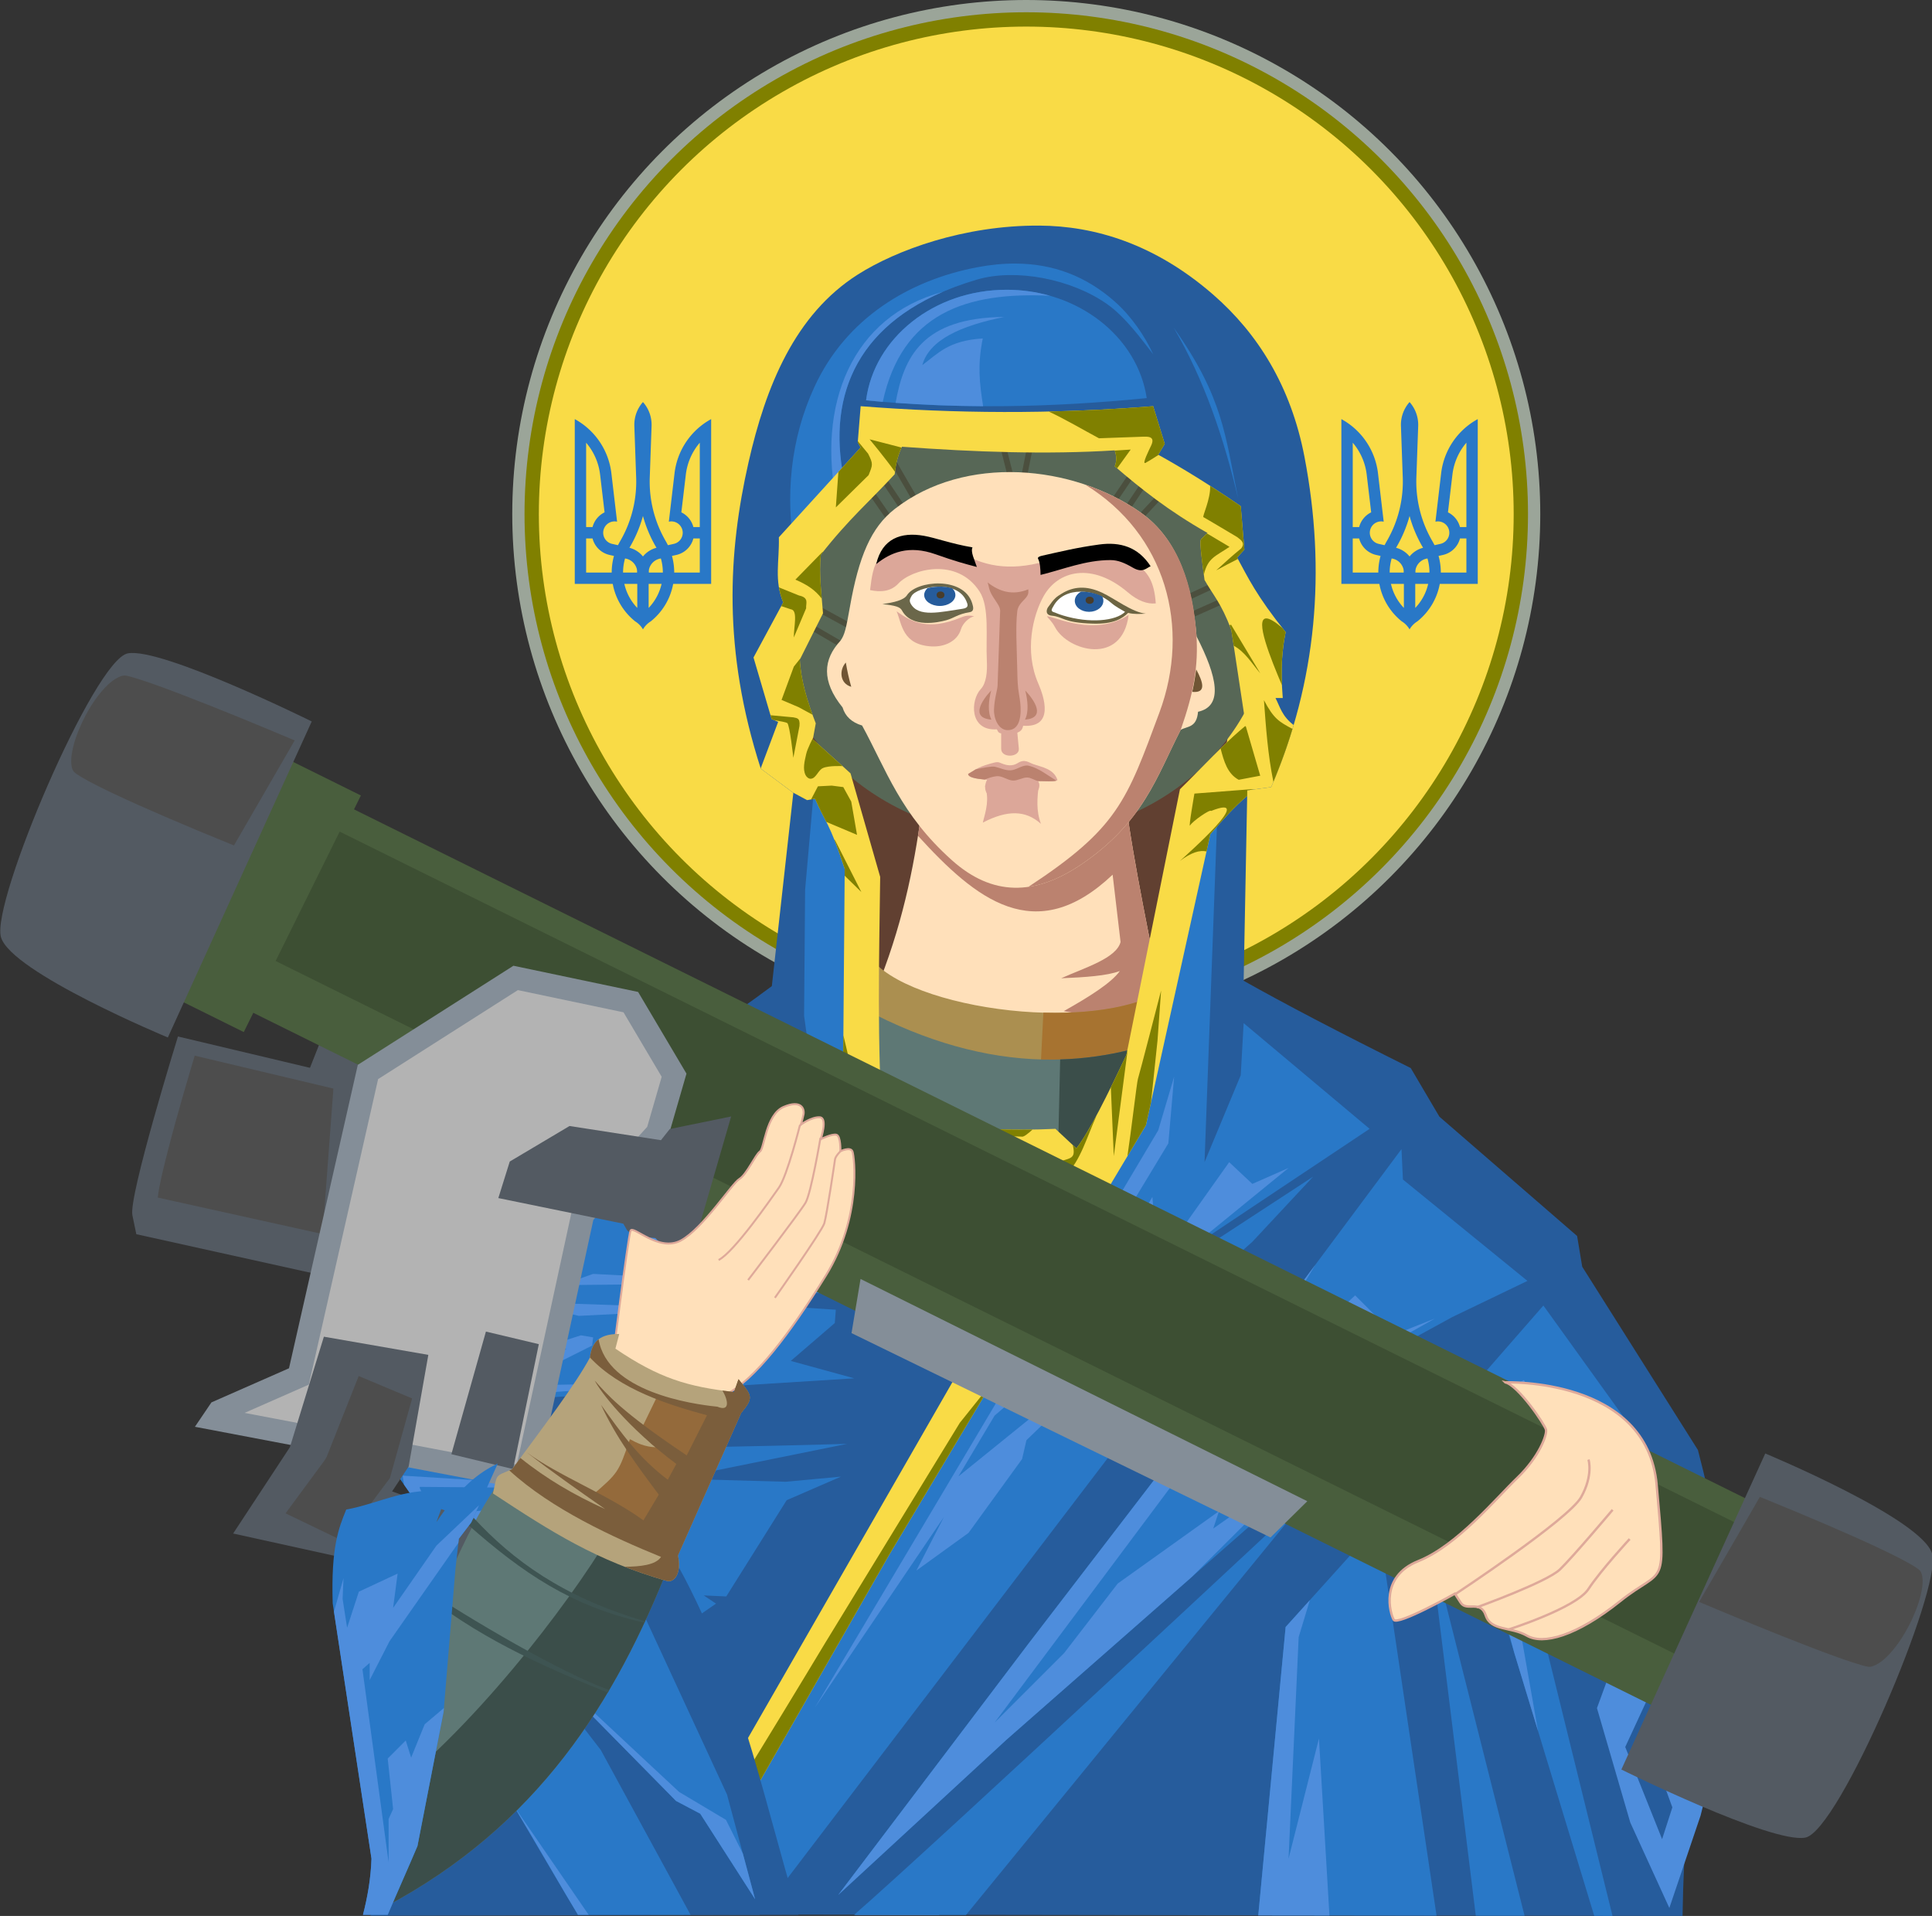 <?xml version="1.0" encoding="UTF-8" standalone="no"?>
<svg
   xmlns:dc="http://purl.org/dc/elements/1.1/"
   xmlns:cc="http://creativecommons.org/ns#"
   xmlns:rdf="http://www.w3.org/1999/02/22-rdf-syntax-ns#"
   xmlns:svg="http://www.w3.org/2000/svg"
   xmlns="http://www.w3.org/2000/svg"
   xmlns:sodipodi="http://sodipodi.sourceforge.net/DTD/sodipodi-0.dtd"
   xmlns:inkscape="http://www.inkscape.org/namespaces/inkscape"
   width="725.875"
   height="719.751"
   id="svg2"
   version="1.1"
   inkscape:version="1.0.1 (3bc2e813f5, 2020-09-07)"
   sodipodi:docname="Saint Javelin.svg">
  <rect width="100%" height="100%" fill="#333333" stroke="none"/>
  <defs
     id="defs4" />
  <sodipodi:namedview
     id="base"
     pagecolor="#ffffff"
     bordercolor="#666666"
     borderopacity="1.0"
     inkscape:pageopacity="0.0"
     inkscape:pageshadow="2"
     inkscape:zoom="0.69520066"
     inkscape:cx="370.75834"
     inkscape:cy="553.14477"
     inkscape:document-units="px"
     inkscape:current-layer="layer1"
     showgrid="false"
     inkscape:window-width="1366"
     inkscape:window-height="705"
     inkscape:window-x="-8"
     inkscape:window-y="-8"
     inkscape:window-maximized="1"
     inkscape:snap-center="true"
     inkscape:snap-object-midpoints="true"
     showguides="false"
     inkscape:snap-global="false"
     fit-margin-top="0"
     fit-margin-left="0"
     fit-margin-right="0"
     fit-margin-bottom="0"
     inkscape:document-rotation="0" />
  <g
     inkscape:label="Layer 1"
     inkscape:groupmode="layer"
     id="layer1"
     transform="translate(571.488,-602.997)">
    <g
       id="g1460"
       transform="rotate(180,-195.788,1095.456)" />
    <g
       id="g2009">
      <g
         id="g1829">
        <circle
           id="path2996"
           style="color:#000000;display:inline;overflow:visible;visibility:visible;fill:#9ba599;stroke:none;stroke-width:0.53;marker:none;enable-background:accumulate"
           cx="-185.909"
           cy="796.114"
           r="193.117" />
        <circle
           style="color:#000000;display:inline;overflow:visible;visibility:visible;fill:#808000;fill-opacity:1;stroke:none;stroke-width:0.517;marker:none;enable-background:accumulate"
           id="path3766"
           cx="-185.909"
           cy="796.114"
           r="188.507" />
        <circle
           id="path3768"
           style="color:#000000;display:inline;overflow:visible;visibility:visible;fill:#f9db46;fill-opacity:1;stroke:none;stroke-width:0.503;marker:none;enable-background:accumulate"
           cx="185.909"
           cy="796.114"
           r="183.129"
           transform="scale(-1,1)" />
        <path
           inkscape:connector-curvature="0"
           id="path3770"
           d="m -250.921,973.07 -16.542,-96.556 h 157.722 l -15.003,100.403"
           style="fill:#614031;fill-opacity:1;fill-rule:nonzero;stroke:none;stroke-width:0.539" />
        <ellipse
           id="path3772"
           style="color:#000000;display:inline;overflow:visible;visibility:visible;fill:#576756;fill-opacity:1;stroke:none;stroke-width:0.2;marker:none;enable-background:accumulate"
           cx="-187.878"
           cy="834.072"
           rx="93.504"
           ry="83.353" />
        <path
           id="path3776"
           d="m -197.42,764.007 5.907,23.411 0.219,0.808 h 0.825 2.726 0.892 l 0.168,-0.858 4.628,-23.125 -0.808,-0.168 h -1.363 l -4.409,21.997 h -0.976 l -5.571,-22.047 -2.238,-0.017 z m -43.792,1.111 -1.868,1.077 15.484,26.76 -3.029,1.515 -13.902,-20.768 0.135,4.09 12.505,18.665 0.522,0.791 0.858,-0.438 4.898,-2.44 1.027,-0.505 -0.572,-0.993 z m 99.819,6.984 -13.784,20.432 -0.539,0.791 0.724,0.623 4.359,3.804 0.909,0.808 0.69,-1.01 11.394,-16.965 -1.717,-1.313 -10.788,16.056 -2.71,-2.39 11.949,-17.672 z m -105.457,10.149 -1.481,1.616 11.562,16.679 1.767,-1.229 z m 114.242,2.238 -13.212,14.171 1.565,1.464 13.346,-14.322 z m 21.862,35.023 -18.967,8.819 0.909,1.952 19.102,-8.869 z m 3.248,5.992 -19.758,8.802 0.892,1.969 19.91,-8.869 z m -163.807,1.027 0.051,0.606 -0.69,1.515 21.391,11.663 1.043,-1.885 z m -2.642,6.513 -0.892,1.969 21.273,12.37 1.077,-1.868 z"
           style="color:#000000;font-style:normal;font-variant:normal;font-weight:normal;font-stretch:normal;font-size:medium;line-height:normal;font-family:Sans;-inkscape-font-specification:Sans;text-indent:0;text-align:start;text-decoration:none;text-decoration-line:none;letter-spacing:normal;word-spacing:normal;text-transform:none;writing-mode:lr-tb;direction:ltr;baseline-shift:baseline;text-anchor:start;display:inline;overflow:visible;visibility:visible;fill:#4b4f3e;fill-opacity:1;stroke:none;stroke-width:2.154;marker:none;enable-background:accumulate"
           inkscape:connector-curvature="0" />
        <path
           sodipodi:nodetypes="ccccc"
           inkscape:connector-curvature="0"
           id="path3788"
           d="m -240.785,971.031 c 9.203,-23.68 13.324,-45.667 16.049,-67.188 h 76.164 c 2.696,21.897 9.636,54.83 15.777,85.685 -43.423,1.261 -84.586,0.261 -107.99,-18.497 z"
           style="fill:#ffe0ba;fill-opacity:1;stroke:none;stroke-width:0.539" />
        <path
           id="path3790"
           d="m -224.736,903.848 c -0.552,4.361 -1.154,8.734 -1.851,13.144 21.641,23.746 44.059,42.157 73.127,14.592 l 2.979,25.296 c -1.624,6.118 -13.201,9.536 -22.3,13.616 8.991,-0.358 17.34,-0.935 22.031,-2.726 -3.207,4.512 -11.593,9.729 -21.088,15.08 l 31.455,5.386 7.119,-1.077 c -6.021,-30.165 -12.688,-61.969 -15.315,-83.309 z"
           style="fill:#bb826f;fill-opacity:1;stroke:none;stroke-width:0.539"
           inkscape:connector-curvature="0" />
        <path
           sodipodi:nodetypes="cccsscccsssc"
           inkscape:connector-curvature="0"
           id="path3797"
           d="m -255.745,843.728 c -6.487,6.99 -7.19,15.137 0.816,25.025 1.005,3.349 3.438,5.627 7.344,6.8 9.129,16.724 14.385,33.29 33.73,50.595 15.228,13.622 31.074,13.313 48.147,1.904 23.728,-15.856 28.856,-33.414 37.81,-50.867 2.526,-1.45 5.999,-0.691 6.528,-6.8 9.593,-2.099 7.213,-13.178 -0.544,-28.29 -1.513,-18.254 -6.385,-36.194 -20.945,-46.515 -25.415,-18.014 -66.08,-21.989 -92.485,-1.36 -8.844,6.909 -13.481,17.73 -16.865,36.994 -1.354,7.706 -1.919,10.342 -3.536,12.513 z"
           style="fill:#ffe0ba;fill-opacity:1;stroke:none;stroke-width:0.539" />
        <path
           sodipodi:nodetypes="ccccc"
           inkscape:connector-curvature="0"
           id="path4559"
           d="m -201.429,898.226 c 1.665,4.941 0.473,8.955 -0.809,13.796 9.243,-4.8 16.072,-4.713 21.841,0.46 -1.86,-5.013 -1.388,-9.617 -0.809,-14.716 z"
           style="fill:#dca799;fill-opacity:1;stroke:none;stroke-width:0.539" />
        <path
           sodipodi:nodetypes="ccc"
           inkscape:connector-curvature="0"
           id="path3799"
           d="m -123.546,862.905 c 0.762,-3.337 1.074,-5.776 1.496,-8.432 2.633,4.905 3.879,8.966 -1.496,8.432 z"
           style="fill:#6f5534;stroke:none;stroke-width:0.539" />
        <path
           sodipodi:nodetypes="ccc"
           inkscape:connector-curvature="0"
           id="path3801"
           d="m -253.705,851.889 c 0.506,3.038 1.172,6.075 2.04,9.112 -4.387,-1.259 -4.563,-6.363 -2.04,-9.112 z"
           style="fill:#6f5534;stroke:none;stroke-width:0.539" />
        <path
           sodipodi:nodetypes="scsccccccscsssccsscccsss"
           inkscape:connector-curvature="0"
           id="path3803"
           d="m -233.992,822.239 c -2.75,2.964 -6.564,3.299 -10.603,2.44 0.574,-4.836 1.233,-9.568 3.534,-11.966 2.784,-2.902 5.502,-5.862 11.428,-5.975 v -3e-5 c 5.384,0.547 9.684,0.162 17.402,2.71 9.623,6.381 19.929,8.219 33.348,4.465 l 8.559,-2.125 15.484,-1.532 c 4.094,2.06 7.61,1.915 12.303,6.244 2.112,1.948 4.744,4.848 5.285,13.178 -3.225,0.352 -6.841,-1.051 -10.468,-4.14 -13.445,-11.45 -26.289,-8.306 -31.741,1.548 -3.914,7.074 -7.269,20.408 -1.919,32.698 2.098,4.82 6.179,16.651 -5.689,15.856 -0.244,0.95 -0.455,1.906 -2.198,2.606 l 0.565,5.96 c 0.321,3.388 -6.631,3.691 -6.631,0.101 v -5.773 c -1.355,-0.313 -1.197,-1.005 -1.633,-1.548 -10.354,0.657 -9.941,-10.889 -6.059,-15.097 2.144,-2.23 2.519,-6.57 2.306,-10.771 -0.445,-8.751 1.105,-19.972 -2.726,-25.893 -8.452,-13.06 -25.463,-8.466 -30.547,-2.987 z"
           style="fill:#dca799;fill-opacity:1;stroke:none;stroke-width:0.539" />
        <path
           sodipodi:nodetypes="csccsc"
           inkscape:connector-curvature="0"
           id="path3805"
           d="m -242.281,814.895 c 5.469,-4.4 12.273,-7.223 22.305,-3.672 7.152,2.532 10.878,3.56 15.505,4.76 -0.864,-2.64 -2.444,-5.71 -1.632,-7.344 -8.296,-1.451 -13.74,-3.553 -18.225,-4.352 -8.628,-1.537 -15.726,1.018 -17.953,10.609 z"
           style="fill:#000000;stroke:none;stroke-width:0.539" />
        <path
           sodipodi:nodetypes="ccc"
           inkscape:connector-curvature="0"
           id="path3810"
           d="m -186.293,862.377 c 0.981,3.843 1.368,8.142 -0.096,10.964 7.976,-0.648 3.653,-7.172 0.096,-10.964 z"
           style="fill:#bb826f;fill-opacity:1;stroke:none;stroke-width:0.539" />
        <path
           style="fill:#bb826f;fill-opacity:1;stroke:none;stroke-width:0.539"
           d="m -199.095,862.377 c -0.981,3.843 -1.368,8.142 0.096,10.964 -7.976,-0.648 -3.653,-7.172 -0.096,-10.964 z"
           id="path3812"
           inkscape:connector-curvature="0"
           sodipodi:nodetypes="ccc" />
        <path
           sodipodi:nodetypes="ccssssssssssc"
           inkscape:connector-curvature="0"
           id="path3814"
           d="m -200.431,821.792 c 4.42,3.461 9.337,5.017 15.291,2.597 -0.029,0.938 0.38,1.925 -1.346,3.655 -1.674,1.677 -2.603,2.952 -2.789,4.52 -0.692,5.825 -0.222,12.514 0,22.697 0.062,2.834 0.115,5.632 0.673,8.752 0.363,2.028 0.626,4.095 0.577,6.155 -0.051,2.174 -0.486,7.262 -5.001,7.117 -3.368,-0.108 -5.145,-4.423 -5.001,-7.79 0.19,-4.455 1.282,-7.175 1.346,-9.04 l 0.962,-27.986 c 0.053,-1.555 -1.432,-3.259 -2.693,-5.289 -1.699,-2.737 -1.418,-3.679 -2.02,-5.386 z"
           style="fill:#bb826f;fill-opacity:1;stroke:none;stroke-width:0.539" />
        <path
           sodipodi:nodetypes="scsscsss"
           inkscape:connector-curvature="0"
           id="path3816"
           d="m -181.485,812.855 c 0.779,1.564 0.897,3.818 0.952,6.12 8.637,-2.121 16.898,-5.576 26.249,-5.576 2.852,0 5.343,1.067 8.432,2.856 3.647,2.112 4.975,0.201 6.664,-0.544 -4.677,-7.219 -11.371,-9.24 -19.313,-8.16 -8.541,1.161 -14.616,2.691 -21.489,4.216 -0.93,0.206 -1.75,0.579 -1.496,1.088 z"
           style="fill:#000000;stroke:none;stroke-width:0.539" />
        <path
           sodipodi:nodetypes="sscscscs"
           inkscape:connector-curvature="0"
           id="path3818"
           d="m -122.022,840.954 c -1.297,-17.883 -6.58,-35.269 -20.836,-45.374 -6.196,-4.392 -13.304,-7.932 -20.886,-10.502 30.252,18.545 39.787,53.482 27.837,85.665 -12.294,33.109 -15.555,43.331 -49.211,65.418 6.31,-0.91 12.76,-3.671 19.405,-8.112 23.728,-15.856 28.863,-33.407 37.834,-50.869 4.772,-13.723 6.768,-23.667 5.857,-36.227 z"
           style="fill:#bb826f;fill-opacity:1;stroke:none;stroke-width:0.539" />
        <path
           sodipodi:nodetypes="cssssccsscc"
           inkscape:connector-curvature="0"
           id="path3820"
           d="m -207.74,893.729 c 2.489,-1.329 2.935,-2.313 8.271,-3.847 2.921,-0.84 3.016,-0.627 4.328,-0.096 1.816,0.735 3.936,1.193 5.963,-0.096 2.705,-1.721 4.112,-0.26 5.963,0.385 3.315,1.154 7.646,1.748 9.04,5.963 -0.66,0.731 -4.55,0.366 -7.309,0.385 1.278,1.73 0.202,5.643 -4.52,5.77 l -10.675,0.289 c -6.096,0.165 -4.793,-5.346 -3.943,-6.54 -4.056,-0.317 -7.138,-0.876 -7.117,-2.212 z"
           style="fill:#dca799;fill-opacity:1;stroke:none;stroke-width:0.539" />
        <path
           id="path3822"
           d="m -185.808,890.569 c -2.009,0.051 -3.978,1.755 -6.059,1.818 -1.974,0.06 -3.849,-0.898 -5.773,-1.346 -1.219,-0.284 -4.723,0.418 -7.304,0.993 -0.944,0.548 -1.658,1.093 -2.794,1.7 -0.02,1.235 2.624,1.791 6.227,2.121 1.442,-0.595 2.904,-1.091 4.443,-1.262 2.11,-0.234 4.039,1.544 6.16,1.633 1.834,0.076 3.55,-1.181 5.386,-1.144 1.48,0.03 2.76,1.134 4.224,1.346 0.011,-1e-5 0.023,0 0.034,0 2.391,-5.4e-4 5.509,0.24 6.698,-0.168 -3.405,-2.018 -6.559,-4.678 -10.384,-5.604 -0.289,-0.07 -0.571,-0.091 -0.858,-0.084 z"
           style="fill:#bb826f;fill-opacity:1;stroke:none;stroke-width:0.539"
           inkscape:connector-curvature="0" />
        <path
           sodipodi:nodetypes="ssssscs"
           inkscape:connector-curvature="0"
           id="path3827"
           d="m -230.72,826.591 c 3.505,-5.517 21.248,-7.225 24.481,2.992 0.487,1.539 0.829,3.119 -0.952,3.4 -4.504,0.711 -5.755,2.169 -8.704,2.992 -3.122,0.872 -13.116,3.048 -16.729,-3.672 -0.693,-1.288 -2.306,-1.805 -7.344,-2.38 4.395,-0.586 8.081,-1.495 9.248,-3.332 z"
           style="fill:#6b674a;stroke:none;stroke-width:0.539" />
        <path
           sodipodi:nodetypes="sssss"
           inkscape:connector-curvature="0"
           id="path3829"
           d="m -228.994,826.889 c -0.456,0.856 -1.017,1.585 -0.385,2.789 2.857,5.44 11.334,3.203 19.523,2.02 2.477,-0.358 2.016,-1.546 1.443,-2.885 -3.651,-8.517 -18.78,-5.301 -20.581,-1.923 z"
           style="fill:#ffffff;stroke:none;stroke-width:0.539" />
        <path
           sodipodi:nodetypes="csscsc"
           inkscape:connector-curvature="0"
           id="path3831"
           d="m -234.621,832.662 c 2.012,4.726 2.089,12.564 13.129,13.173 4.858,0.268 9.711,-1.924 11.067,-6.5 0.627,-2.118 2.975,-4.37 4.945,-4.846 -1.459,-0.256 -2.682,-0.487 -5.001,0.481 -12.291,5.128 -18.553,1.65 -24.139,-2.308 z"
           style="fill:#dca799;fill-opacity:1;stroke:none;stroke-width:0.539" />
        <path
           inkscape:connector-curvature="0"
           id="path3833"
           d="m -218.993,823.384 c -1.382,0.05 -2.743,0.246 -3.989,0.539 -0.799,0.706 -1.279,1.601 -1.279,2.575 0,2.284 2.634,4.14 5.874,4.14 3.24,0 5.857,-1.856 5.857,-4.14 0,-0.941 -0.444,-1.796 -1.195,-2.491 -1.659,-0.502 -3.484,-0.687 -5.268,-0.623 z"
           style="color:#000000;display:inline;overflow:visible;visibility:visible;fill:#265c9c;fill-opacity:1;stroke:none;stroke-width:0.162;marker:none;enable-background:accumulate" />
        <ellipse
           style="color:#000000;display:inline;overflow:visible;visibility:visible;fill:#483c2a;fill-opacity:1;stroke:none;stroke-width:0.046;marker:none;enable-background:accumulate"
           id="path3835"
           cx="-218.119"
           cy="826.505"
           rx="1.472"
           ry="1.308" />
        <path
           sodipodi:nodetypes="sssccsss"
           inkscape:connector-curvature="0"
           id="path3840"
           d="m -177.734,831.121 c -0.576,0.824 -1.161,2.919 1.443,3.174 4.408,0.432 4.187,2.643 15.387,2.981 7.944,0.24 11.175,-1.985 13.272,-4.039 2.221,0.569 4.382,0.417 6.636,0.289 -5.152,-0.492 -11.805,-5.74 -16.445,-7.886 -5.925,-2.741 -10.746,-2.358 -15.195,0.385 -1.911,1.178 -2.708,1.676 -5.097,5.097 z"
           style="fill:#6c6442;stroke:none;stroke-width:0.539" />
        <path
           sodipodi:nodetypes="ssscss"
           inkscape:connector-curvature="0"
           id="path3842"
           d="m -175.714,830.736 c -0.386,0.718 -1.297,1.795 0.096,2.212 1.088,0.326 1.211,0.56 3.462,1.25 10.093,3.092 19.94,2.082 23.37,-1.346 -1.731,-1.038 -3.567,-1.948 -5.193,-3.366 -6.086,-5.305 -17.638,-6.377 -21.735,1.25 z"
           style="fill:#ffffff;stroke:none;stroke-width:0.539" />
        <path
           inkscape:connector-curvature="0"
           id="path3844"
           d="m -165.305,825.269 c -1.428,0.745 -2.373,2.003 -2.373,3.433 0,2.289 2.403,4.14 5.369,4.14 2.965,0 5.369,-1.851 5.369,-4.14 0,-0.597 -0.16,-1.17 -0.454,-1.683 -2.458,-1.154 -5.243,-1.784 -7.91,-1.75 z"
           style="color:#000000;display:inline;overflow:visible;visibility:visible;fill:#265c9c;fill-opacity:1;stroke:none;stroke-width:0.162;marker:none;enable-background:accumulate" />
        <ellipse
           style="color:#000000;display:inline;overflow:visible;visibility:visible;fill:#483c2a;fill-opacity:1;stroke:none;stroke-width:0.051;marker:none;enable-background:accumulate"
           id="path3846"
           cx="-162.075"
           cy="828.496"
           rx="1.531"
           ry="1.346" />
        <path
           sodipodi:nodetypes="cscc"
           inkscape:connector-curvature="0"
           id="path3848"
           d="m -178.119,834.487 c 0.673,1.169 1.667,1.62 3.077,4.232 4.77,8.831 25.175,14.528 27.601,-4.712 -12.822,8.317 -27.543,0.691 -30.679,0.481 z"
           style="fill:#dca799;fill-opacity:1;stroke:none;stroke-width:0.539" />
        <path
           sodipodi:nodetypes="cccc"
           inkscape:connector-curvature="0"
           id="path3864"
           d="m -276.962,1029.243 33.73,-65.012 c 17.093,19.265 92.863,28.737 115.334,5.984 l 23.665,60.387"
           style="fill:#ab8f50;fill-opacity:1;stroke:none;stroke-width:0.539" />
        <path
           id="path3866"
           d="m -127.895,970.209 c -9.966,10.091 -30.419,13.841 -51.584,13.212 l -2.356,46.569 77.603,0.606 z"
           style="fill:#a77330;fill-opacity:1;stroke:none;stroke-width:0.539"
           inkscape:connector-curvature="0" />
        <path
           sodipodi:nodetypes="ccccc"
           inkscape:connector-curvature="0"
           id="path3871"
           d="m -251.209,979.634 -25.206,54.511 172.727,1.346 -17.256,-47.56 c -40.355,19.309 -83.583,17.944 -130.265,-8.297 z"
           style="fill:#5e7875;fill-opacity:1;stroke:none;stroke-width:0.539" />
        <path
           sodipodi:nodetypes="ccccc"
           inkscape:connector-curvature="0"
           id="path3881"
           d="m -120.945,987.931 c -16.892,8.083 -34.282,12.531 -52.224,13.06 l -0.786,33.894 70.265,0.606 z"
           style="fill:#3b4e4a;fill-opacity:1;stroke:none;stroke-width:0.539" />
        <path
           sodipodi:nodetypes="sssccccccccccccccccccsssccccccccccccccccccccc"
           inkscape:connector-curvature="0"
           id="path4063"
           d="m -180.961,687.75 c -28.351,-0.179 -53.824,9.236 -68.207,18.362 -23.69,15.031 -34.641,42.064 -41.121,70.703 -7.606,33.614 -9.78,70.191 4.628,114.932 l 12.235,9.105 -8.078,72.605 c -15.985,11.926 -34.985,24.602 -55.051,37.548 l -4.763,12.067 c -29.914,29.551 -58.783,69.62 -87.701,109.126 -13.999,11.826 61.612,-25.584 -9.405,103.236 l 11.158,57.306 c 4.232,10.002 8.458,19.333 12.69,29.335 l 475.244,0.673 c 1.646,-111.73 28.98,-85.619 5.773,-175.033 -14.49,-22.953 -28.982,-45.899 -43.472,-68.852 L 21.051,1067.318 -30.685,1022.5 -41.456,1004.222 c -27.27,-13.574 -47.814,-24.339 -62.776,-32.785 l 1.363,-71.545 8.97,-1.212 c 17.154,-39.723 20.699,-81.372 12.522,-124.038 -5.102,-26.618 -17.6,-46.416 -34.283,-60.942 -21.988,-19.145 -44.612,-25.821 -65.301,-25.952 z m -63.904,76.005 102.276,0.539 2.171,14.154 29.924,23.125 -0.539,17.402 13.868,25.565 v 44.616 l -22.3,16.325 -23.663,113.973 -12.791,18.496 -10.603,1.633 -13.599,-7.624 -66.108,2.188 -1.902,-104.195 -11.428,-32.095 -16.864,-27.197 -2.996,-25.565 8.163,-17.958 -1.633,-16.864 28.561,-30.732 z"
           style="fill:#265c9c;fill-opacity:1;stroke:none;stroke-width:0.539" />
        <path
           inkscape:connector-curvature="0"
           id="path4077"
           d="m -429.416,1146.564 45.393,0.385 c 0,0 69.244,-0.769 72.321,-0.385 3.078,0.385 58.472,-1.154 58.472,-1.154 l -64.627,13.079 41.546,1.154 20.773,-1.923 -20.388,8.848 -22.697,36.161 -8.463,-0.385 4.616,3.078 -10.002,6.924 -12.31,-3.847 8.078,11.156 -20.004,30.39 -20.388,24.235 -11.156,-7.694 5.77,18.465 -68.474,-94.248 4.232,-11.925 0.385,-12.695 25.774,21.927 -22.312,-31.929 z"
           style="fill:#2978c7;fill-opacity:1;stroke:none;stroke-width:0.539" />
        <path
           id="path4079"
           d="m -146.661,1116.294 -10.889,11.411 -57.66,78.899 62.019,-76.711 z m -282.762,30.277 v 0.017 l 6.934,3.82 38.844,2.306 57.71,-2.693 c 0,0 -51.93,-1.921 -53.469,-2.306 -0.422,-0.106 -4.773,-0.432 -10.502,-0.825 l -39.517,-0.32 z m 9.24,10.771 0.488,3.383 19.136,27.383 -17.335,-14.743 0.404,2.828 23.848,25.767 -6.917,-21.155 c 0,0 -15,-19.237 -13.077,-19.237 1.923,0 70.198,0.572 70.198,0.572 z m 34.232,12.69 -15.77,1.532 25.397,35.007 -18.092,-31.927 h 2.693 l 13.464,18.85 16.157,3.854 -1.144,-4.628 z m 259.957,43.64 -124.273,108.672 31.556,0.033 z"
           style="fill:#4e8ddc;fill-opacity:1;stroke:none;stroke-width:0.539"
           inkscape:connector-curvature="0" />
        <path
           inkscape:connector-curvature="0"
           id="path4094"
           d="m -398.256,1130.023 147.72,-9.232 -23.851,-6.54 16.542,-14.233 0.385,-5.001 -69.244,-4.616 116.175,-3.078 -72.706,-23.466 -40.392,-25.389 -7.309,-6.54 -3.847,1.923 0.769,3.078 -56.549,75.399 -15.772,8.463 -0.769,4.616 39.238,-12.31 z"
           style="fill:#2978c7;fill-opacity:1;stroke:none;stroke-width:0.539" />
        <path
           id="path4096"
           d="m -320.936,1044.615 1.548,7.708 -13.094,19.607 21.93,1.935 11.158,-12.32 -4.224,-4.224 11.916,4.998 z m -27.702,36.942 -11.916,4.224 77.317,-0.774 z m -8.836,11.158 -7.691,1.919 11.142,2.693 53.099,-2.693 z m 4.224,11.916 -28.46,9.24 23.074,-4.241 -14.996,11.158 24.622,-12.303 0.37,-3.08 z m 38.086,17.705 -62.322,1.144 -6.917,2.693 7.691,0.774 z"
           style="fill:#4e8ddc;fill-opacity:1;stroke:none;stroke-width:0.539"
           inkscape:connector-curvature="0" />
        <path
           sodipodi:nodetypes="ccccccccccccccccccccccccccccccc"
           inkscape:connector-curvature="0"
           id="path4139"
           d="m -213.221,1072.704 -48.471,-18.08 -36.161,-17.696 -17.696,-13.849 16.926,6.155 13.464,0.769 -8.463,-4.616 -14.233,-4.616 -21.542,-5.001 11.541,-2.308 h 6.924 l 7.309,-6.54 7.309,-3.078 3.078,-4.232 4.232,2.308 7.694,-8.078 3.462,10.771 7.309,8.463 -7.309,-16.541 0.769,-8.848 5.386,11.541 10.002,21.927 9.232,11.541 -14.233,-28.852 -2.693,-19.234 0.385,-47.317 3.077,-35.007 19.234,28.852 -1.923,105.02 14.233,18.465 z"
           style="fill:#2978c7;fill-opacity:1;stroke:none;stroke-width:0.539" />
        <path
           id="path4141"
           d="m -277.077,987.695 -0.774,8.836 7.304,16.544 -7.304,-8.466 -3.467,-10.771 -7.691,8.078 -4.224,-2.306 -3.08,4.241 -7.304,3.063 -7.321,6.547 h -6.917 l -11.545,2.306 21.542,4.999 14.238,4.628 8.466,4.612 -10.704,-0.623 8.583,4.46 20.011,5.386 -18.665,-14.995 c 0,0 -11.545,-2.503 -12.892,-3.08 -1.346,-0.577 -19.222,-3.659 -16.914,-3.467 2.308,0.192 9.997,0 12.69,0 2.693,0 13.851,-4.039 13.851,-4.039 l 7.304,-0.959 -1.919,3.652 10.771,12.505 9.038,6.732 -15.972,-19.994 0.774,-1.548 11.158,6.547 7.624,2.188 -1.279,-1.616 -9.997,-21.93 z m -38.474,35.377 17.705,13.851 30.075,14.726 c 6.204,1.98 12.235,3.938 12.235,3.938 0,0 -28.669,-15.003 -29.823,-16.157 -1.154,-1.154 -12.69,-8.28 -12.69,-8.28 l -2.323,-2.558 z"
           style="fill:#4e8ddc;fill-opacity:1;stroke:none;stroke-width:0.539"
           inkscape:connector-curvature="0" />
        <path
           inkscape:connector-curvature="0"
           id="path4146"
           d="m -229.632,1037.403 6.8,12.785 19.857,13.057 16.049,-19.585 4.896,-12.241"
           style="fill:#2978c7;fill-opacity:1;stroke:none;stroke-width:0.539" />
        <path
           id="path4170"
           d="m -114.028,906.844 -6.227,2.474 -22.872,110.136 -5.116,7.405 -0.051,0.202 -40.813,74.54 -79.96,133.833 -49.396,86.826 32.398,0.033 168.233,-220.693 17.958,-25.026 -54.412,40.258 53.318,-47.326 22.855,-24.488 -40.813,26.659 -11.966,9.24 5.436,-8.146 68.549,-45.71 -47.326,-39.702 -1.094,19.573 -13.599,32.65 4.898,-132.739 z"
           style="fill:#2978c7;fill-opacity:1;stroke:none;stroke-width:0.539"
           inkscape:connector-curvature="0" />
        <path
           id="path4175"
           d="m -130.353,1007.488 -5.975,20.129 -128.935,216.788 48.42,-71.545 -10.334,20.129 19.573,-14.137 20.129,-27.753 1.633,-7.069 45.71,-44.061 -71.275,57.66 13.599,-22.838 69.087,-59.309 41.351,-33.727 -13.599,5.992 -8.701,-8.163 -21.223,29.924 -45.694,35.898 44.061,-72.891 z m -8.163,45.155 -15.77,26.659 16.864,-13.06 z"
           style="fill:#4e8ddc;fill-opacity:1;stroke:none;stroke-width:0.539"
           inkscape:connector-curvature="0" />
        <path
           inkscape:connector-curvature="0"
           id="path4179"
           d="m -44.934,1034.683 -81.06,108.806 -59.299,77.252 -71.268,94.117 63.107,-58.211 165.385,-145.256 -62.563,33.73 -25.569,14.689 15.777,-21.217 74.532,-40.802 28.29,-13.601 -46.787,-38.082 z"
           style="fill:#2978c7;fill-opacity:1;stroke:none;stroke-width:0.539" />
        <path
           id="path4181"
           d="m -77.338,1078.174 -48.656,65.317 -59.292,77.25 -71.275,94.114 63.113,-58.215 69.794,-61.295 42.816,-42.614 -34.821,24.488 2.171,-6.53 -38.07,27.197 -20.129,26.12 -26.12,26.12 75.617,-101.199 89.772,-50.591 -39.719,15.77 18.496,-15.77 -8.701,-8.701 -48.959,45.155 z"
           style="fill:#4e8ddc;fill-opacity:1;stroke:none;stroke-width:0.539"
           inkscape:connector-curvature="0" />
        <path
           id="path4189"
           d="m -79.206,1164.159 c 0,10e-5 -142.947,133.496 -171.397,158.186 l 42.041,0.051 129.356,-158.236 z"
           style="fill:#2978c7;fill-opacity:1;stroke:none;stroke-width:0.539"
           inkscape:connector-curvature="0" />
        <path
           id="path4199"
           d="m 8.377,1093.439 -37.531,42.984 56.633,186.275 6.867,0.017 -43.371,-175.958 25.565,60.386 33.727,-55.489 z m -62.019,82.147 -34.821,38.625 -10.283,108.335 66.984,0.084 z m 19.052,4.898 17.571,142.163 18.328,0.017 -35.899,-142.18 z"
           style="fill:#2978c7;fill-opacity:1;stroke:none;stroke-width:0.539"
           inkscape:connector-curvature="0" />
        <path
           id="path4204"
           d="m -11.196,1121.191 -13.616,19.035 22.216,83.544 8.97,29.52 C -2.513,1203.065 -15.555,1128.799 -15.555,1128.799 l 15.77,27.197 z m 12.235,0.269 -6.261,3.265 8.97,24.202 7.624,-10.603 z m 13.868,25.565 -7.893,10.872 4.359,5.184 z m -94.265,57.088 -9.105,10.098 -10.283,108.335 26.743,0.033 -3.938,-66.479 -11.428,45.155 3.804,-83.242 4.208,-13.902 z"
           style="fill:#4e8ddc;fill-opacity:1;stroke:none;stroke-width:0.539"
           inkscape:connector-curvature="0" />
        <path
           id="path4222"
           d="m 50.369,1184.944 -21.862,59.73 12.522,42.984 14.676,32.095 11.731,-34.687 23.629,-94.265 -26.928,82.703 4.999,-42.698 -19.607,31.169 7.304,19.994 -3.854,11.933 -13.851,-34.62 24.235,-52.325 c 0,0 -16.917,30.001 -17.301,31.54 -0.385,1.539 7.304,-24.993 7.304,-24.993 l -10.771,7.691 z"
           style="fill:#4e8ddc;fill-opacity:1;stroke:none;stroke-width:0.539"
           inkscape:connector-curvature="0" />
        <path
           sodipodi:nodetypes="ssscccsscss"
           inkscape:connector-curvature="0"
           id="path4239"
           d="m -189.83,702.005 c -4.668,-0.031 -9.511,0.443 -14.541,1.397 -25.329,4.805 -49.237,19.019 -61.16,45.004 -9.03,19.679 -11.036,40.824 -7.271,62.793 l -0.084,-0.926 19.859,-21.374 c -9.784,-36.541 3.136,-67.55 48.656,-80.885 14.451,-4.234 35.355,-0.283 48.858,9.24 6.891,4.86 13.035,13.367 17.301,18.85 -3.112,-6.812 -8.193,-14.244 -14.221,-19.624 -10.961,-9.782 -23.393,-14.381 -37.396,-14.474 z"
           style="fill:#2978c7;fill-opacity:1;stroke:none;stroke-width:0.539" />
        <path
           id="path4241"
           d="m -217.398,712.675 c -33.578,9.028 -47.724,41.936 -39.466,80.347 l 3.854,-4.123 c -8.779,-32.783 0.701,-61.114 35.612,-76.223 z"
           style="fill:#4e8ddc;fill-opacity:1;stroke:none;stroke-width:0.539"
           inkscape:connector-curvature="0" />
        <path
           sodipodi:nodetypes="ccc"
           inkscape:connector-curvature="0"
           id="path4254"
           d="m -106.278,790.344 c -5.399,-22.754 -12.702,-44.556 -24.235,-64.243 18.627,26.233 19.317,40.428 24.235,64.243 z"
           style="fill:#2978c7;fill-opacity:1;stroke:none;stroke-width:0.539" />
        <path
           id="path4256"
           d="m -193.314,711.851 c -27.297,0 -49.779,18.162 -52.779,41.537 34.811,3.405 69.998,2.702 105.44,-0.842 -3.425,-22.967 -25.693,-40.695 -52.661,-40.695 z"
           style="color:#000000;display:inline;overflow:visible;visibility:visible;fill:#2978c7;fill-opacity:1;stroke:none;stroke-width:0.269;marker:none;enable-background:accumulate"
           inkscape:connector-curvature="0" />
        <path
           id="path4261"
           d="m -193.314,711.851 c -27.297,0 -49.779,18.162 -52.779,41.537 2.086,0.204 4.172,0.397 6.261,0.572 7.297,-33.486 31.553,-41.357 62.843,-39.854 -5.143,-1.464 -10.629,-2.255 -16.325,-2.255 z m -0.858,10.216 c -30.868,0.279 -37.749,15.113 -40.83,32.263 10.929,0.798 21.89,1.205 32.886,1.262 -1.382,-8.776 -2.141,-15.567 -0.135,-25.447 -13.033,0.782 -16.961,5.812 -22.704,9.997 2.593,-9.434 14.376,-14.781 30.782,-18.075 z"
           style="fill:#4e8ddc;fill-opacity:1;stroke:none;stroke-width:0.539"
           inkscape:connector-curvature="0" />
        <path
           id="path4294"
           d="m -248.129,755.592 -1.094,13.599 1.094,1.902 -30.732,33.744 c 0.215,9.166 -1.823,16.062 1.633,24.471 l -11.158,20.684 6.799,23.108 2.457,1.094 -6.564,17.47 c 0.009,0.029 0.024,0.055 0.034,0.084 l 12,8.92 5.402,2.912 2.996,-0.555 c 3.704,8.755 5.363,8.646 11.141,26.39 l -0.808,100.105 c 7.123,8.32 13.994,15.367 18.766,14.137 12.733,-2.087 19.562,-4.174 26.659,-6.261 11.004,1.943 16.392,0.466 26.928,-1.902 4.378,2.463 9.702,7.291 12.791,6.53 l -41.082,75.348 -84.857,147.701 -31.388,57.172 12.488,0.017 77.099,-134.977 96.571,-161.569 24.202,-109.362 c 4.365,-5.043 8.774,-10.042 13.851,-14.373 l 0.034,-2.087 8.97,-1.212 c 3.325,-7.7 6.132,-15.471 8.449,-23.31 -4.419,-3.383 -5.092,-6.766 -6.816,-10.149 h 2.726 c -0.966,-11.787 -0.107,-18.705 1.077,-24.757 -11.113,-13.874 -14.054,-20.394 -18.227,-28.022 l 2.726,-2.996 -1.363,-16.308 c -12.361,-8.467 -22.256,-14.469 -31.001,-19.321 l 2.44,-4.073 -4.342,-14.154 c -38.156,3.046 -74.644,2.754 -109.9,0 z m 15.5,15.231 c 27.598,2.021 54.546,2.955 79.976,1.363 0.518,1.736 0.909,3.542 0,5.992 9.7,8.342 20.106,16.684 34.821,25.026 l -2.457,2.44 c -0.533,1.627 0.497,8.709 1.363,15.231 3.296,5.846 6.123,8.403 10.064,18.766 l 5.436,35.915 c -8.251,6.771 -16.489,15.876 -24.74,23.932 l -20.129,99.836 c -7.08,14.992 -13.853,28.701 -18.782,35.091 l -7.876,-7.355 c -16.704,0.778 -29.333,0.043 -40.258,-1.346 -6.124,3.215 -14.749,3.934 -24.488,3.534 -2.385,-35.313 -1.481,-65.685 -1.094,-96.84 l -11.142,-38.894 -14.154,-12.791 1.094,-5.992 c -3.239,-8.29 -5.642,-16.365 -5.992,-23.932 l 8.718,-17.402 c -0.542,-7.344 -1.629,-14.686 -0.825,-22.031 10.657,-13.586 18.508,-20.154 27.753,-30.21 0.477,-4.736 1.514,-7.756 2.71,-10.334 z"
           style="fill:#f9db46;fill-opacity:1;stroke:none;stroke-width:0.539"
           inkscape:connector-curvature="0" />
        <path
           id="path4308"
           d="m -244.763,768.029 c 0,0 5.826,7.012 9.526,12.202 0.019,-0.153 0.047,-0.289 0.067,-0.438 0.029,-0.217 0.053,-0.431 0.084,-0.64 0.058,-0.383 0.12,-0.752 0.185,-1.111 0.011,-0.061 0.022,-0.125 0.034,-0.185 0.084,-0.447 0.174,-0.883 0.269,-1.296 0.014,-0.062 0.019,-0.124 0.034,-0.185 0.03,-0.126 0.07,-0.247 0.101,-0.37 0.082,-0.33 0.164,-0.649 0.252,-0.959 0.213,-0.743 0.446,-1.437 0.69,-2.087 0.013,-0.034 0.021,-0.067 0.034,-0.101 0.075,-0.198 0.158,-0.381 0.236,-0.572 0.048,-0.117 0.086,-0.238 0.135,-0.353 0.092,-0.219 0.192,-0.428 0.286,-0.64 0.025,-0.055 0.043,-0.114 0.067,-0.168 l -0.084,-0.017 -11.916,-3.08 z m -4.426,0.707 -0.034,0.454 1.094,1.902 -8.365,9.189 -0.959,13.329 12.303,-12.118 c 1.546,-3.864 1.808,-4.133 -0.185,-8.078 z m 102.512,3.147 -5.958,0.387 c 0.056,0.19 0.117,0.38 0.168,0.572 0.006,0.023 0.011,0.045 0.017,0.067 0.109,0.419 0.208,0.852 0.269,1.296 0.002,0.017 -0.002,0.034 0,0.051 0.029,0.218 0.056,0.43 0.067,0.656 0.001,0.017 -5.4e-4,0.033 0,0.051 0.01,0.228 0.011,0.468 0,0.707 -5.4e-4,0.011 5.4e-4,0.022 0,0.034 -0.026,0.502 -0.105,1.02 -0.252,1.582 -0.075,0.288 -0.172,0.585 -0.286,0.892 0.293,0.252 0.597,0.505 0.892,0.757 l 5.083,-7.052 z m 28.662,31.506 -2.272,2.255 c -0.03,0.091 -0.047,0.195 -0.067,0.32 -0.02,0.125 -0.039,0.264 -0.051,0.421 -0.023,0.313 -0.026,0.686 -0.017,1.111 0.009,0.405 0.034,0.871 0.067,1.363 0.003,0.04 -0.003,0.078 0,0.118 0.025,0.351 0.066,0.741 0.101,1.128 0.033,0.358 0.061,0.726 0.101,1.111 0.018,0.171 0.031,0.346 0.051,0.522 0.05,0.46 0.11,0.926 0.168,1.414 0.046,0.385 0.085,0.779 0.135,1.178 0.027,0.215 0.056,0.438 0.084,0.656 0.162,1.27 0.344,2.581 0.522,3.905 1.494,-6.379 4.327,-6.833 9.644,-10.468 z m -144.452,6.951 -10.182,10.401 c 4.778,2.071 7.502,4.017 9.913,7.153 -0.083,-0.922 -0.159,-1.838 -0.236,-2.76 -0.076,-0.914 -0.143,-1.829 -0.202,-2.743 -0.06,-0.918 -0.118,-1.842 -0.151,-2.76 -0.017,-0.459 -0.025,-0.921 -0.034,-1.38 -0.004,-0.23 -0.015,-0.461 -0.017,-0.69 -10e-4,-0.14 3.7e-4,-0.281 0,-0.421 -0.002,-0.548 0.003,-1.101 0.017,-1.649 0.011,-0.457 0.028,-0.906 0.051,-1.363 0.004,-0.09 0.012,-0.18 0.017,-0.269 0.013,-0.242 0.033,-0.482 0.051,-0.724 0.041,-0.588 0.087,-1.18 0.151,-1.767 0.275,-0.351 0.536,-0.685 0.808,-1.027 h -0.185 z m -16.359,13.313 c 0.077,0.459 0.168,0.916 0.269,1.38 0.102,0.464 0.206,0.927 0.337,1.397 0.131,0.47 0.291,0.952 0.454,1.431 0.164,0.478 0.338,0.959 0.539,1.447 l -0.741,1.38 3.585,1.195 c 2.807,0.297 1.103,6.603 1.144,10.586 l 4.628,-10.956 c -0.175,-1.784 1.273,-3.978 -2.693,-4.813 z m 183.212,11.663 c -4.711,-0.238 1.617,15.287 5.773,25.094 -0.05,-1.109 -0.086,-2.18 -0.101,-3.198 -0.016,-1.036 -0.016,-2.011 0,-2.962 0.031,-1.796 0.111,-3.471 0.236,-5.015 0.003,-0.041 0.013,-0.077 0.017,-0.118 0.028,-0.341 0.052,-0.663 0.084,-0.993 0.01,-0.107 0.023,-0.214 0.034,-0.32 0.075,-0.739 0.161,-1.46 0.252,-2.154 0.029,-0.219 0.054,-0.442 0.084,-0.656 0.106,-0.754 0.232,-1.491 0.353,-2.205 0.135,-0.793 0.272,-1.565 0.421,-2.323 -0.435,-0.544 -0.835,-1.061 -1.245,-1.582 -2.801,-2.414 -4.72,-3.508 -5.907,-3.568 z m -13.363,2.339 -0.555,0.252 c 0.223,0.555 0.443,1.128 0.673,1.734 l 0.892,5.941 c 4.237,2.232 6.894,6.757 9.963,10.35 z m -161.72,12.572 -2.541,3.198 -4.611,12.505 6.345,2.693 5.285,2.861 c -0.123,-0.337 -0.234,-0.673 -0.353,-1.01 -0.217,-0.612 -0.434,-1.226 -0.64,-1.834 -0.065,-0.191 -0.122,-0.381 -0.185,-0.572 -0.245,-0.739 -0.482,-1.471 -0.707,-2.205 -0.206,-0.674 -0.401,-1.35 -0.589,-2.02 -0.102,-0.362 -0.207,-0.717 -0.303,-1.077 -0.158,-0.596 -0.312,-1.192 -0.454,-1.784 -0.015,-0.063 -0.036,-0.123 -0.051,-0.185 -0.194,-0.818 -0.361,-1.631 -0.522,-2.44 -0.021,-0.107 -0.047,-0.213 -0.067,-0.32 -0.021,-0.107 -0.03,-0.213 -0.051,-0.32 -0.061,-0.326 -0.13,-0.652 -0.185,-0.976 -0.039,-0.23 -0.082,-0.46 -0.118,-0.69 -0.02,-0.128 -0.031,-0.259 -0.051,-0.387 -0.056,-0.376 -0.104,-0.754 -0.151,-1.128 -0.053,-0.417 -0.109,-0.831 -0.151,-1.245 -0.036,-0.355 -0.073,-0.708 -0.101,-1.06 -4.5e-4,-0.006 4.3e-4,-0.011 0,-0.017 -0.037,-0.47 -0.063,-0.947 -0.084,-1.414 l 0.286,-0.572 z m 174.09,15.803 c 0.749,10.339 1.475,20.552 3.551,30.664 0.048,-0.113 0.104,-0.223 0.151,-0.337 0.08,-0.191 0.157,-0.382 0.236,-0.572 0.214,-0.516 0.414,-1.032 0.623,-1.548 0.181,-0.448 0.361,-0.898 0.539,-1.346 0.383,-0.967 0.76,-1.926 1.128,-2.895 0.09,-0.236 0.181,-0.471 0.269,-0.707 0.274,-0.733 0.542,-1.471 0.808,-2.205 0.034,-0.095 0.067,-0.191 0.101,-0.286 0.065,-0.18 0.138,-0.358 0.202,-0.539 0.231,-0.647 0.466,-1.304 0.69,-1.952 0.017,-0.051 0.033,-0.101 0.05,-0.151 0.27,-0.783 0.531,-1.555 0.791,-2.339 0.063,-0.191 0.122,-0.381 0.185,-0.572 0.209,-0.636 0.42,-1.281 0.623,-1.919 0.108,-0.342 0.213,-0.685 0.32,-1.027 0.154,-0.495 0.304,-0.986 0.454,-1.481 -5.134,-2.725 -7.058,-3.853 -10.721,-10.788 z m -185.4,5.655 0.421,1.414 0.993,0.438 c 2.154,0.357 4.392,0.777 4.864,1.06 0.962,0.577 2.306,13.077 2.306,13.077 l 2.306,-11.933 c 0.319,-3.267 -1.163,-2.921 -2.306,-3.265 z m 178.348,4.073 c -0.771,0.637 -1.536,1.296 -2.306,1.969 -0.696,0.609 -1.408,1.234 -2.104,1.868 -0.073,0.066 -0.146,0.135 -0.219,0.202 -0.006,0.005 -0.011,0.011 -0.017,0.017 -0.644,0.59 -1.291,1.192 -1.935,1.801 -0.48,0.453 -0.951,0.918 -1.431,1.38 -0.343,0.33 -0.684,0.642 -1.027,0.976 -0.069,0.067 -0.133,0.135 -0.202,0.202 1.246,4.776 2.56,9.496 6.816,11.764 l 8.078,-1.532 -5.386,-18.463 -0.269,-0.185 z m -162.326,4.376 c -0.033,0.06 -2.151,4.012 -2.625,6.193 -0.558,2.566 -1.388,5.533 -0.202,7.876 0.355,0.701 1.151,1.39 1.935,1.346 2.04,-0.114 2.736,-3.229 4.611,-4.039 2.251,-0.972 7.321,-0.707 7.321,-0.707 l -11.142,-10.081 z m 6.984,17.991 -5.184,0.269 -2.558,4.898 1.481,-0.269 c 1.632,3.857 2.876,6.034 4.241,8.735 l 11.529,4.864 -2.171,-12.505 -2.996,-5.436 z m 157.496,1.363 -21.223,1.633 c 0,0 -2.315,13.173 -1.633,11.966 0.913,-1.614 7.625,-6.241 7.893,-5.436 17.275,-6.91 -8.362,15.704 -11.697,18.766 4.248,-3.191 7.398,-4.133 9.98,-3.568 l 1.431,-6.496 c 4.365,-5.043 8.774,-10.042 13.851,-14.373 l 0.034,-2.087 2.457,-0.337 z m -156.604,18.698 c 1.104,2.75 2.379,6.282 3.989,11.226 l -0.017,2.558 6.278,6.143 -9.795,-19.304 -0.454,-0.623 z m 122.859,56.919 c 0,0 -8.157,31.557 -8.701,33.189 -0.407,1.22 -2.477,19.311 -3.955,29.049 l 6.951,-11.63 1.902,-8.55 0.017,-0.084 2.44,-23.192 1.346,-18.782 z m -119.376,16.78 -0.303,37.632 c 4.69,5.478 9.268,10.382 13.212,12.757 l -0.976,-1.616 -1.902,-7.069 -3.804,-15.501 z m 106.686,5.705 -0.353,1.734 c -0.885,1.874 -1.77,3.732 -2.642,5.554 -0.101,0.21 -0.202,0.43 -0.303,0.639 -0.767,1.599 -1.537,3.174 -2.289,4.713 -0.198,0.405 -0.409,0.828 -0.606,1.228 l 1.111,25.851 4.999,-38.272 z m -92.868,9.846 c 0.01,0.279 0.023,0.562 0.034,0.842 -0.008,-0.225 -0.009,-0.448 -0.017,-0.673 -0.005,-0.054 -0.012,-0.116 -0.017,-0.168 z m 0.185,4.948 c 0.058,5.632 -0.166,13.43 -0.135,19.153 0.046,8.355 2.553,10.98 8.499,3.652 6.727,-5.361 11.927,-4.612 17.89,-6.917 9.92,4.215 17.432,1.132 26.928,1.734 0.662,0.066 2.187,-1.121 3.905,-2.676 -3.144,0.054 -6.131,0.053 -8.987,0 -1.43,-0.027 -2.825,-0.067 -4.191,-0.118 -0.184,-0.01 -0.356,-0.01 -0.539,-0.017 -2.139,-0.084 -4.179,-0.199 -6.177,-0.337 -0.726,-0.05 -1.445,-0.095 -2.154,-0.151 -0.877,-0.07 -1.739,-0.157 -2.592,-0.236 -0.022,0 -0.045,0 -0.067,0 -0.063,-0.01 -0.123,-0.011 -0.185,-0.017 -1.049,-0.098 -2.098,-0.209 -3.114,-0.32 -1.246,-0.136 -2.468,-0.268 -3.669,-0.421 -6.124,3.215 -14.749,3.934 -24.488,3.534 -0.149,-2.21 -0.278,-4.393 -0.404,-6.564 -0.201,-3.475 -0.38,-6.909 -0.522,-10.3 z m 81.037,9.795 c -0.027,0.05 -0.057,0.102 -0.084,0.151 -0.664,1.237 -1.317,2.41 -1.952,3.534 -0.331,0.585 -0.654,1.148 -0.976,1.7 -0.151,0.258 -0.305,0.523 -0.454,0.774 -0.165,0.277 -0.342,0.557 -0.505,0.825 -0.314,0.516 -0.621,1.019 -0.926,1.498 -0.22,0.346 -0.441,0.701 -0.656,1.027 -0.077,0.116 -0.16,0.24 -0.236,0.353 -0.252,0.376 -0.513,0.749 -0.757,1.094 -0.319,0.451 -0.637,0.883 -0.942,1.279 l -1.363,-1.262 c 1.462,6.072 -1.595,4.466 -6.833,7.069 0.14,0.085 0.282,0.171 0.421,0.253 0.118,0.069 0.237,0.136 0.353,0.202 0.257,0.146 0.524,0.292 0.774,0.421 0.243,0.125 0.472,0.231 0.707,0.337 0.023,0.01 0.044,0.023 0.067,0.034 0.225,0.099 0.457,0.191 0.673,0.269 0.21,0.075 0.421,0.149 0.623,0.202 0.017,0 0.034,0.013 0.051,0.017 0.189,0.048 0.375,0.075 0.555,0.101 0.238,0.034 0.469,0.059 0.69,0.05 0.093,0 0.18,-0.022 0.269,-0.034 0.01,0 0.023,0 0.034,0 0.089,-0.013 0.183,-0.029 0.269,-0.051 l -1.094,2.003 c 5.085,-4.291 8.187,-14.956 11.125,-21.324 l 0.168,-0.522 z m -39.063,100.055 -12.219,15.265 -50.591,82.703 c 0,-3e-4 -45.722,76.06 -63.348,102.041 l 10.182,0.017 77.099,-134.977 38.877,-65.048 z"
           style="fill:#808000;fill-opacity:1;stroke:none;stroke-width:0.539"
           inkscape:connector-curvature="0" />
        <path
           style="fill:#535a62;fill-opacity:1;stroke:none;stroke-width:1.145px;stroke-linecap:butt;stroke-linejoin:miter;stroke-opacity:1"
           d="m -444.123,976.568 20.386,-43.613 162.254,68.738 -31.992,75.731 -161.584,-73.213 z"
           id="path358" />
        <path
           style="fill:#535a62;fill-opacity:1;stroke:none;stroke-width:1.145px;stroke-linecap:butt;stroke-linejoin:miter;stroke-opacity:1"
           d="m -437.002,1158.647 c -4.671,10.207 -4.671,10.207 -4.671,10.207 l 20.149,29.637 24.75,10.638 14.475,-26.301 -16.026,-10.256 z"
           id="path354" />
        <g
           id="g1719"
           transform="matrix(0.852,-0.131,0.131,0.852,-185.036,111.908)">
          <rect
             style="fill:#495e3d;fill-opacity:1;stroke:none;stroke-width:1.145"
             id="rect370"
             width="47.985"
             height="115.049"
             x="97.798"
             y="950.354"
             transform="rotate(35.081)" />
          <rect
             style="fill:#495e3d;fill-opacity:1;stroke:none;stroke-width:1.269"
             id="rect368"
             width="729.308"
             height="98.931"
             x="131.073"
             y="957.112"
             transform="rotate(35.081)" />
          <path
             style="fill:#535a62;fill-opacity:1;stroke:none;stroke-width:1.145px;stroke-linecap:butt;stroke-linejoin:miter;stroke-opacity:1"
             d="m -444.159,984.667 -77.508,-31.474 c 0,0 -31.906,65.548 -31.469,73.98 0.437,8.431 0.437,8.431 0.437,8.431 l 88.823,34.476 z"
             id="path360" />
          <path
             id="path1469"
             style="fill:#4d4d4d;fill-opacity:1;stroke:none;stroke-width:1.145px;stroke-linecap:butt;stroke-linejoin:miter;stroke-opacity:1"
             d="m -517.939,967.258 c -6.995,14.863 -13.891,29.774 -20.023,45.045 -1.128,2.943 -2.262,5.894 -3.066,8.945 22.858,8.874 45.716,17.749 68.574,26.623 4.768,-20.646 9.535,-41.293 14.303,-61.939 -19.189,-7.79 -38.378,-15.581 -57.566,-23.371 -0.74,1.566 -1.48,3.132 -2.221,4.697 z" />
          <path
             id="rect1482"
             style="fill:#3d4f33;fill-opacity:1;stroke:none;stroke-width:1.269"
             d="m -474.594,927.145 c 189.119,132.822 378.238,265.643 567.357,398.465 12.053,-17.162 24.107,-34.323 36.16,-51.484 -189.119,-132.822 -378.238,-265.643 -567.357,-398.465 -12.053,17.161 -24.107,34.323 -36.16,51.484 z" />
          <path
             style="fill:#848e98;fill-opacity:1;stroke:none;stroke-width:1.145px;stroke-linecap:butt;stroke-linejoin:miter;stroke-opacity:1"
             d="m -320.487,964.492 -51.974,-19.547 -73.605,32.377 -49.737,126.145 -35.679,9.559 -8.729,9.412 142.011,50.282 43.322,-112.988 37.463,-30.207 12.356,-26.646 z"
             id="path348" />
          <path
             id="path1462"
             style="fill:#b3b3b3;fill-opacity:1;stroke:none;stroke-width:1.145px;stroke-linecap:butt;stroke-linejoin:miter;stroke-opacity:1"
             d="m -438.264,984.812 c -16.696,42.338 -33.389,84.678 -50.088,127.016 -9.846,2.636 -19.691,5.275 -29.537,7.912 37.946,13.435 75.892,26.87 113.838,40.305 13.601,-35.469 27.2,-70.938 40.803,-106.406 12.579,-10.145 25.159,-20.288 37.738,-30.432 3.188,-6.87 6.375,-13.741 9.562,-20.611 -4.059,-10.1 -8.117,-20.201 -12.176,-30.301 -14.681,-5.52 -29.362,-11.039 -44.043,-16.559 -22.033,9.692 -44.065,19.384 -66.098,29.076 z" />
          <path
             style="fill:#535a62;fill-opacity:1;stroke:none;stroke-width:1.145px;stroke-linecap:butt;stroke-linejoin:miter;stroke-opacity:1"
             d="m -315.916,1025.633 27.259,-1.343 -24.117,51.944 c 0,0 -8.347,6.855 -12.458,1.141 -4.112,-5.713 -4.112,-5.713 -4.112,-5.713 0,0 -10.605,-2.503 -11.738,-5.418 -1.132,-2.915 -1.132,-2.915 -1.132,-2.915 l -52.14,-19.31 7.341,-14.979 28.104,-11.347 38.44,12.161 z"
             id="path350" />
          <path
             style="fill:#535a62;fill-opacity:1;stroke:none;stroke-width:1.145px;stroke-linecap:butt;stroke-linejoin:miter;stroke-opacity:1"
             d="m -478.687,1092.175 -21.952,45.34 -30.172,33.429 47.528,18.393 32.508,-35.617 15.88,-46.795 z"
             id="path352" />
          <path
             style="fill:#535a62;fill-opacity:1;stroke:none;stroke-width:1.145px;stroke-linecap:butt;stroke-linejoin:miter;stroke-opacity:1"
             d="m -386.589,1109.628 -19.354,52.098 -25.604,-10.489 23.003,-50.535 z"
             id="path356" />
          <path
             style="fill:#848e98;fill-opacity:1;stroke:none;stroke-width:1.145px;stroke-linecap:butt;stroke-linejoin:miter;stroke-opacity:1"
             d="m -251.146,1125.581 166.973,115.767 18.239,-13.167 -177.742,-125.329 z"
             id="path364" />
          <g
             id="g1454">
            <path
               style="fill:#535a62;fill-opacity:1;stroke:none;stroke-width:1.145px;stroke-linecap:butt;stroke-linejoin:miter;stroke-opacity:1"
               d="m -443.169,826.36 -82.918,126.6 c 0,0 -63.372,-38.512 -65.256,-54.322 -1.885,-15.811 58.549,-113.242 73.42,-113.788 14.871,-0.546 74.754,41.51 74.754,41.51 z"
               id="path362" />
            <path
               id="path1448"
               style="fill:#4d4d4d;fill-opacity:1;stroke:none;stroke-width:0.691px;stroke-linecap:butt;stroke-linejoin:miter;stroke-opacity:1"
               d="m -520.508,794.203 c -1.378,-0.223 -2.176,0.111 -3.057,0.326 -1.978,0.617 -3.542,1.535 -4.987,2.525 -0.494,0.343 -1.049,0.747 -1.553,1.123 -4.974,3.944 -8.837,8.629 -12.197,13.591 -2.77,4.192 -5.207,8.589 -6.641,13.534 -0.093,0.369 -0.227,0.829 -0.304,1.25 -0.182,0.825 -0.285,1.631 -0.324,2.535 0.016,0.932 -0.075,1.839 0.487,3.005 0.546,0.909 1.83,1.948 2.937,2.912 3.643,2.994 7.782,5.864 11.896,8.689 6.916,4.709 14.063,9.259 21.232,13.768 8.647,5.415 17.598,10.868 26.411,16.13 0.574,0.343 1.147,0.687 1.722,1.028 11.038,-13.739 22.075,-27.478 33.113,-41.217 -14.759,-9.079 -29.621,-18.071 -44.7,-26.71 -2.051,-1.17 -4.112,-2.343 -6.109,-3.456 -4.949,-2.752 -9.954,-5.49 -14.983,-7.844 -0.99,-0.442 -2.006,-0.896 -2.945,-1.19 z" />
          </g>
          <path
             style="fill:#535a62;fill-opacity:1;stroke:none;stroke-width:1.145px;stroke-linecap:butt;stroke-linejoin:miter;stroke-opacity:1"
             d="m -443.169,826.36 -82.918,126.6 c 0,0 -63.372,-38.512 -65.256,-54.322 -1.885,-15.811 58.549,-113.242 73.42,-113.788 14.871,-0.546 74.754,41.51 74.754,41.51 z"
             id="path1456"
             transform="rotate(180,-195.788,1095.456)" />
          <path
             id="path1458"
             style="fill:#4d4d4d;fill-opacity:1;stroke:none;stroke-width:0.691px;stroke-linecap:butt;stroke-linejoin:miter;stroke-opacity:1"
             d="m -556.508,854.203 c -1.378,-0.223 -2.176,0.111 -3.057,0.326 -1.978,0.617 -3.542,1.535 -4.987,2.525 -0.494,0.343 -1.049,0.747 -1.553,1.123 -4.974,3.944 -8.837,8.629 -12.197,13.591 -2.77,4.192 -5.207,8.589 -6.641,13.534 -0.093,0.369 -0.227,0.829 -0.304,1.25 -0.182,0.825 -0.285,1.631 -0.324,2.535 0.016,0.932 -0.075,1.839 0.487,3.005 0.546,0.909 1.83,1.948 2.937,2.912 3.643,2.994 7.782,5.864 11.896,8.689 6.916,4.709 14.063,9.259 21.232,13.768 8.647,5.415 17.598,10.868 26.411,16.13 0.574,0.343 1.147,0.687 1.722,1.028 11.038,-13.739 22.075,-27.478 33.113,-41.217 -14.759,-9.079 -29.621,-18.071 -44.7,-26.71 -2.051,-1.17 -4.112,-2.343 -6.109,-3.456 -4.949,-2.752 -9.954,-5.49 -14.983,-7.844 -0.99,-0.442 -2.006,-0.896 -2.945,-1.19 z"
             transform="rotate(180,-195.788,1095.456)" />
          <path
             id="path1477"
             style="fill:#4d4d4d;fill-opacity:1;stroke:none;stroke-width:0.896px;stroke-linecap:butt;stroke-linejoin:miter;stroke-opacity:1"
             d="m -485.458,1144.127 c -1.312,1.811 -2.996,3.13 -4.479,4.715 -5.653,5.628 -11.305,11.256 -16.958,16.884 7.638,5.24 15.275,10.48 22.913,15.72 8.129,-8.006 16.259,-16.013 24.388,-24.019 4.943,-10.938 9.886,-21.876 14.829,-32.814 -7.176,-4.398 -14.351,-8.795 -21.527,-13.193 -6.389,10.903 -12.778,21.805 -19.167,32.708 z" />
        </g>
        <g
           id="g1725"
           transform="translate(-10.171,-48.822)">
          <path
             style="fill:#ffe0ba;fill-opacity:1;stroke:#dea99a;stroke-width:0.888px;stroke-linecap:butt;stroke-linejoin:miter;stroke-opacity:1"
             d="m 4.266,1171.134 c 0,0 53.269,-1.977 56.846,38.543 3.577,40.52 3.014,30.264 -13.623,43.573 -16.637,13.309 -29.072,16.521 -35.098,13.047 -6.026,-3.474 -13.537,-1.679 -15.491,-7.613 -1.954,-5.934 -7.194,-1.36 -9.401,-4.77 -2.207,-3.409 -2.207,-3.409 -2.207,-3.409 0,0 -21.622,12.17 -22.978,9.803 -1.356,-2.367 -5.388,-16.16 9.225,-22.022 14.614,-5.862 29.138,-23.527 37.252,-31.317 8.114,-7.79 11.179,-16.088 10.738,-18.045 -0.441,-1.957 -10.437,-16.667 -15.265,-17.79 z"
             id="path1336" />
          <path
             style="fill:none;stroke:#dea99a;stroke-width:0.888px;stroke-linecap:butt;stroke-linejoin:miter;stroke-opacity:1"
             d="m -14.795,1250.86 c 0,0 42.846,-28.262 47.513,-36.582 4.668,-8.321 2.774,-14.146 2.774,-14.146"
             id="path1338" />
          <path
             style="fill:none;stroke:#dea99a;stroke-width:0.888px;stroke-linecap:butt;stroke-linejoin:miter;stroke-opacity:1"
             d="m -6.458,1255.638 c 0,0 26.291,-9.47 31.232,-14.232 4.941,-4.763 19.781,-22.395 19.781,-22.395"
             id="path1340" />
          <path
             style="fill:none;stroke:#dea99a;stroke-width:0.888px;stroke-linecap:butt;stroke-linejoin:miter;stroke-opacity:1"
             d="m 5.526,1263.946 c 0,0 25.263,-8.054 29.919,-15.136 4.656,-7.082 15.529,-18.836 15.529,-18.836"
             id="path1342" />
        </g>
        <g
           id="g1334"
           transform="matrix(0.732,0,0,0.732,852.306,435.877)">
          <path
             style="fill:#ffe0ba;fill-opacity:1;stroke:#dea99a;stroke-width:1px;stroke-linecap:butt;stroke-linejoin:miter;stroke-opacity:1"
             d="m -1641.272,948.089 10,-17.143 c 0,0 8.574,-67.999 9.837,-71.029 1.263,-3.03 14.395,11.112 25.759,5.051 11.364,-6.061 26.264,-29.294 30.052,-31.567 3.788,-2.273 8.334,-12.627 10.607,-14.142 2.273,-1.515 3.03,-18.94 12.122,-22.855 9.091,-3.914 10.859,1.01 10.228,3.914 -0.631,2.904 -1.389,5.177 -1.389,5.177 0,0 5.43,-4.041 9.723,-3.788 4.293,0.253 0.505,11.238 0.505,11.238 0,0 5.808,-2.904 8.081,-2.273 2.273,0.631 2.02,8.46 2.02,8.46 0,0 5.177,-2.525 6.187,0.126 1.01,2.652 4.798,33.84 -13.637,63.64 -18.435,29.799 -36.618,53.791 -51.518,61.114 -14.9,7.324 -29.294,39.648 -29.294,39.648 0,0 -29.825,-34.02 -39.282,-35.571 z"
             id="path1309" />
          <path
             style="fill:none;stroke:#dea99a;stroke-width:1px;stroke-linecap:butt;stroke-linejoin:miter;stroke-opacity:1"
             d="m -1534.436,805.558 c 0,0 -6.566,26.201 -10.859,32.262 -4.293,6.061 -22.981,33.083 -30.936,37.123"
             id="path1311" />
          <path
             style="fill:none;stroke:#dea99a;stroke-width:1px;stroke-linecap:butt;stroke-linejoin:miter;stroke-opacity:1"
             d="m -1523.951,812.286 c 0,0 -4.822,28.482 -7.679,33.304 -2.857,4.821 -29.464,39.643 -29.464,39.643"
             id="path1313" />
          <path
             style="fill:none;stroke:#dea99a;stroke-width:1px;stroke-linecap:butt;stroke-linejoin:miter;stroke-opacity:1"
             d="m -1513.705,819.161 c 0,0 -2.567,2.455 -2.79,4.196 -0.223,1.741 -4.241,28.661 -5.491,32.768 -1.25,4.107 -25.357,38.214 -25.357,38.214"
             id="path1315" />
        </g>
        <g
           id="g1328"
           transform="matrix(0.881,0,0,0.881,-55.429,157.584)">
          <path
             sodipodi:nodetypes="cccc"
             inkscape:connector-curvature="0"
             id="path3934"
             d="m -301.827,1164.162 c 30.781,51.324 40.547,105.241 56.579,157.906 l -182.635,0.408 z"
             style="fill:#265c9c;fill-opacity:1;stroke:none;stroke-width:0.539" />
          <path
             sodipodi:nodetypes="ccccccccccccc"
             inkscape:connector-curvature="0"
             id="path3936"
             d="m -317.894,1179.642 42.176,91.152 11.966,44.617 -23.394,-36.454 -10.334,-5.453 -57.374,-58.266 z m -38.659,37.245 26.979,34.872 38.305,70.309 h -48.016 c -9.05,-14.904 -32.419,-55.034 -45.811,-77.697 z"
             style="fill:#2978c7;fill-opacity:1;stroke:none;stroke-width:0.539" />
          <path
             sodipodi:nodetypes="ccccccccccccc"
             inkscape:connector-curvature="0"
             id="path3941"
             d="m -354.684,1215.086 58.518,54.58 19.994,11.916 7.22,14.423 5.2,19.405 -23.394,-36.454 -10.334,-5.453 -57.374,-58.266 z m -11.613,61.042 31.573,45.939 h -4.561 c -5.523,-9.095 -16.346,-27.956 -27.012,-45.939 z"
             style="fill:#4e8ddc;fill-opacity:1;stroke:none;stroke-width:0.539" />
          <path
             sodipodi:nodetypes="ccccc"
             inkscape:connector-curvature="0"
             id="path3952"
             d="m -421.513,1318.666 c 64.889,-34.449 98.244,-87.383 121.319,-146.344 l -73.444,-33.73 c -20.921,30.503 -21.353,54.62 -53.873,83.673 z"
             style="fill:#5e7875;fill-opacity:1;stroke:none;stroke-width:0.539" />
          <path
             sodipodi:nodetypes="ccccc"
             inkscape:connector-curvature="0"
             id="path3954"
             d="m -325.922,1160.506 25.733,11.815 c -23.075,58.961 -56.439,111.888 -121.328,146.337 l -3.613,-44.659 c 39.985,-29.465 81.539,-83.889 99.208,-113.493 z"
             style="fill:#3b4e4a;fill-opacity:1;stroke:none;stroke-width:0.539" />
          <path
             id="path3959"
             d="m -383.767,1152.798 c 16.554,17.961 38.051,33.861 73.11,44.112 -0.092,0.198 -0.194,0.391 -0.286,0.589 -31.114,-6.932 -51.991,-21.244 -75.096,-41.638 0.764,-1.018 1.518,-2.042 2.272,-3.063 z m -23.091,28.88 c 21.955,14.59 60.541,37.309 80.919,44.532 -0.218,0.37 -0.437,0.742 -0.656,1.111 -29.703,-12.001 -56.723,-24.298 -81.256,-44.499 0.333,-0.381 0.662,-0.763 0.993,-1.144 z"
             style="fill:#3e5452;fill-opacity:1;stroke:none;stroke-width:0.539"
             inkscape:connector-curvature="0" />
          <path
             id="path4067"
             d="m -373.484,1129.64 -11.293,25.094 -5.318,6.984 -0.707,6.395 -0.774,6.917 -4.999,60.403 -11.158,57.306 c -4.232,10.002 -8.458,19.333 -12.69,29.335 l -10.552,0.017 c 1.923,-7.513 3.349,-15.362 3.635,-23.966 l -16.544,-108.857 c -0.747,-24.017 2.515,-32.007 5.773,-40.005 14.307,-2.601 26.939,-10.237 43.085,-7.321 l -4.628,12.707 c 9.911,-14.887 18.299,-21.338 26.171,-25.009 z"
             style="fill:#2978c7;fill-opacity:1;stroke:none;stroke-width:0.539"
             inkscape:connector-curvature="0" />
          <path
             id="path4072"
             d="m -381.478,1147.396 -3.299,7.338 -5.318,6.984 -0.202,1.767 -29.352,41.941 -8.466,16.544 v -7.321 l -3.08,2.693 11.158,82.333 v -18.463 l 1.919,-4.241 -2.306,-21.542 7.691,-7.691 2.306,7.304 5.773,-14.221 8.213,-6.951 -0.135,1.565 -11.158,57.306 c -4.232,10.002 -8.458,19.333 -12.69,29.335 l -10.552,0.017 c 1.923,-7.513 3.349,-15.362 3.635,-23.966 l -16.005,-105.339 4.073,-14.289 -0.387,8.836 1.919,12.32 5.015,-15.383 16.527,-7.708 -1.919,14.625 18.463,-26.541 z"
             style="fill:#4e8ddc;fill-opacity:1;stroke:none;stroke-width:0.539"
             inkscape:connector-curvature="0" />
          <path
             sodipodi:nodetypes="ccccccccccc"
             inkscape:connector-curvature="0"
             id="path4151"
             d="m -270.817,1093.71 c 5.805,7.174 6.615,7.661 1.088,14.417 l -26.929,60.659 c 1.629,6.936 -1.174,11.995 -4.896,10.88 -29.851,-8.593 -48.751,-20.657 -73.988,-37.266 2.013,-8.61 0.509,-7.01 8.16,-10.336 13.003,-17.615 27.135,-36.245 33.186,-47.603 0.65,-4.916 2.505,-10.188 12.513,-10.065 l -1.632,6.256 c 18.699,12.697 30.85,16.214 50.595,18.497 z"
             style="fill:#b5a37b;fill-opacity:1;stroke:none;stroke-width:0.539" />
          <path
             sodipodi:nodetypes="cccccccccccccc"
             inkscape:connector-curvature="0"
             id="path4157"
             d="m -270.82,1093.708 c 5.805,7.174 6.621,7.668 1.094,14.423 l -26.928,60.656 c 0.024,0.102 0.028,0.202 0.051,0.303 l -25.536,-15.989 -11.154,-9.814 c 11.132,-9.636 11.259,-9.669 16.157,-24.031 3.106,1.702 6.353,3.261 10.973,3.45 -4.593,-3.489 -5.185,-5.961 -5.773,-8.449 l 6.542,-13.464 c 8.049,4.413 18.626,4.723 29.222,5.571 l 2.996,-7.271 c 0.154,0.018 0.3,0.033 0.454,0.05 z"
             style="fill:#946a3b;fill-opacity:1;stroke:none;stroke-width:0.539" />
          <path
             sodipodi:nodetypes="ccccccccccccccccccccccccc"
             inkscape:connector-curvature="0"
             id="path4162"
             d="m -330.483,1076.659 c 3.705,22.357 39.653,27.667 50.658,28.746 5.398,2.247 4.683,-2.607 2.154,-6.883 1.605,0.221 3.239,0.425 4.948,0.623 l 1.902,-5.436 c 5.805,7.174 6.621,7.668 1.094,14.423 l -26.928,60.656 c 1.629,6.936 -1.175,11.987 -4.898,10.872 -6.382,-1.837 -12.257,-3.827 -17.806,-5.992 6.526,-0.068 13.228,-0.699 15.5,-4.208 -20.457,-8.337 -46.73,-20.38 -64.712,-36.892 0.398,-0.168 0.733,-0.304 1.195,-0.505 1.175,-1.592 2.364,-3.194 3.551,-4.796 10.997,8.869 22.869,15.774 36.117,21.795 -11.294,-7.892 -22.59,-15.777 -33.475,-24.235 13.254,9.891 34.628,17.974 49.817,29.049 l 6.547,-10.973 c -9.148,-12.242 -18.173,-24.288 -24.622,-38.272 9.044,12.523 15.903,22.363 28.46,31.927 l 3.652,-6.732 c -20.968,-15.665 -32.506,-30.999 -34.814,-35.554 5.123,5.67 11.157,13.131 39.24,31.901 l 8.651,-17.116 c -16.64,-4.487 -37.265,-11.029 -49.935,-24.656 0.381,-2.834 1.172,-5.789 3.703,-7.742 z"
             style="fill:#7b5e3c;fill-opacity:1;stroke:none;stroke-width:0.539" />
        </g>
        <path
           sodipodi:nodetypes="cccssscccccccccccccc"
           inkscape:connector-curvature="0"
           id="path4325"
           d="m -138.229,755.592 c -13.281,1.06 -26.353,1.714 -39.248,2.003 6.466,3.019 12.593,6.686 18.883,10.048 l 15.955,-0.572 c 2.239,-0.08 5.339,-0.355 3.669,3.265 -0.686,1.487 -3.659,7.316 -2.121,6.547 0.76,-0.38 2.839,-1.69 4.881,-2.996 -0.039,-0.022 -0.079,-0.046 -0.118,-0.067 l 2.44,-4.073 z m 21.408,29.924 c 0.214,4.914 -2.981,11.444 -2.541,11.747 0.769,0.385 12.707,7.506 12.707,7.506 1.418,1.109 3.09,2.123 1.532,4.224 -3.254,2.631 -6.337,5.461 -9.425,8.28 2.697,-1.478 5.421,-2.901 8.163,-4.292 -0.099,-0.183 -0.202,-0.355 -0.303,-0.539 l 2.726,-2.996 -1.363,-16.308 c -4.092,-2.803 -7.896,-5.314 -11.495,-7.624 z"
           style="fill:#808000;fill-opacity:1;stroke:none;stroke-width:0.539" />
      </g>
      <g
         style="fill:#2978c7;fill-opacity:1"
         id="g1884"
         transform="matrix(0.427,0,0,0.427,-41.897,748.698)">
        <path
           d="M 5.986,78.824 A 104.079,104.079 0 0 0 20.039,134.841 55,55 0 0 1 6.82,205.478 20,20 0 0 0 0,212.5 20,20 0 0 0 -6.82,205.478 55,55 0 0 1 -20.039,134.841 104.079,104.079 0 0 0 -5.986,78.824 L -7.585,33.563 A 30.104,30.104 0 0 1 0,12.5 30.104,30.104 0 0 1 7.585,33.563 Z M 5,193.625 A 45,45 0 0 0 11.396,139.87 114.079,114.079 0 0 1 0,112.734 114.079,114.079 0 0 1 -11.396,139.87 45,45 0 0 0 -5,193.625 V 162.5 H 5 Z"
           id="path1878"
           style="fill:#2978c7;fill-opacity:1" />
        <path
           id="path1880"
           d="M 27.78,75.175 A 62.65,62.65 0 0 1 60,27.5 v 145 H 0 l -5,-10 A 22.5,22.5 0 0 1 12.561,140.549 L 27.195,137.256 A 10,10 0 1 0 22.768,117.752 Z m 5.998,34.354 a 20,20 0 0 1 -4.388,37.483 l -14.634,3.293 A 12.5,12.5 0 0 0 5,162.5 H 50 V 48.265 A 52.65,52.65 0 0 0 37.716,76.303 Z M 42,122.5 h 10 v 10 H 42 Z"
           style="fill:#2978c7;fill-opacity:1" />
        <path
           id="use1882"
           d="M -27.78,75.175 A 62.65,62.65 0 0 0 -60,27.5 v 145 H 0 l 5,-10 a 22.5,22.5 0 0 0 -17.561,-21.951 l -14.634,-3.293 a 10,10 0 1 1 4.427,-19.504 z m -5.998,34.354 a 20,20 0 0 0 4.388,37.483 l 14.634,3.293 A 12.5,12.5 0 0 1 -5,162.5 H -50 V 48.265 a 52.65,52.65 0 0 1 12.284,28.038 z M -42,122.5 h -10 v 10 h 10 z"
           style="fill:#2978c7;fill-opacity:1" />
      </g>
      <g
         style="fill:#2978c7;fill-opacity:1"
         id="g1896"
         transform="matrix(-0.427,0,0,0.427,-329.92,748.698)">
        <path
           d="M 5.986,78.824 A 104.079,104.079 0 0 0 20.039,134.841 55,55 0 0 1 6.82,205.478 20,20 0 0 0 0,212.5 20,20 0 0 0 -6.82,205.478 55,55 0 0 1 -20.039,134.841 104.079,104.079 0 0 0 -5.986,78.824 L -7.585,33.563 A 30.104,30.104 0 0 1 0,12.5 30.104,30.104 0 0 1 7.585,33.563 Z M 5,193.625 A 45,45 0 0 0 11.396,139.87 114.079,114.079 0 0 1 0,112.734 114.079,114.079 0 0 1 -11.396,139.87 45,45 0 0 0 -5,193.625 V 162.5 H 5 Z"
           id="path1890"
           style="fill:#2978c7;fill-opacity:1" />
        <path
           id="path1892"
           d="M 27.78,75.175 A 62.65,62.65 0 0 1 60,27.5 v 145 H 0 l -5,-10 A 22.5,22.5 0 0 1 12.561,140.549 L 27.195,137.256 A 10,10 0 1 0 22.768,117.752 Z m 5.998,34.354 a 20,20 0 0 1 -4.388,37.483 l -14.634,3.293 A 12.5,12.5 0 0 0 5,162.5 H 50 V 48.265 A 52.65,52.65 0 0 0 37.716,76.303 Z M 42,122.5 h 10 v 10 H 42 Z"
           style="fill:#2978c7;fill-opacity:1" />
        <path
           id="path1894"
           d="M -27.78,75.175 A 62.65,62.65 0 0 0 -60,27.5 v 145 H 0 l 5,-10 a 22.5,22.5 0 0 0 -17.561,-21.951 l -14.634,-3.293 a 10,10 0 1 1 4.427,-19.504 z m -5.998,34.354 a 20,20 0 0 0 4.388,37.483 l 14.634,3.293 A 12.5,12.5 0 0 1 -5,162.5 H -50 V 48.265 a 52.65,52.65 0 0 1 12.284,28.038 z M -42,122.5 h -10 v 10 h 10 z"
           style="fill:#2978c7;fill-opacity:1" />
      </g>
    </g>
  </g>
</svg>
